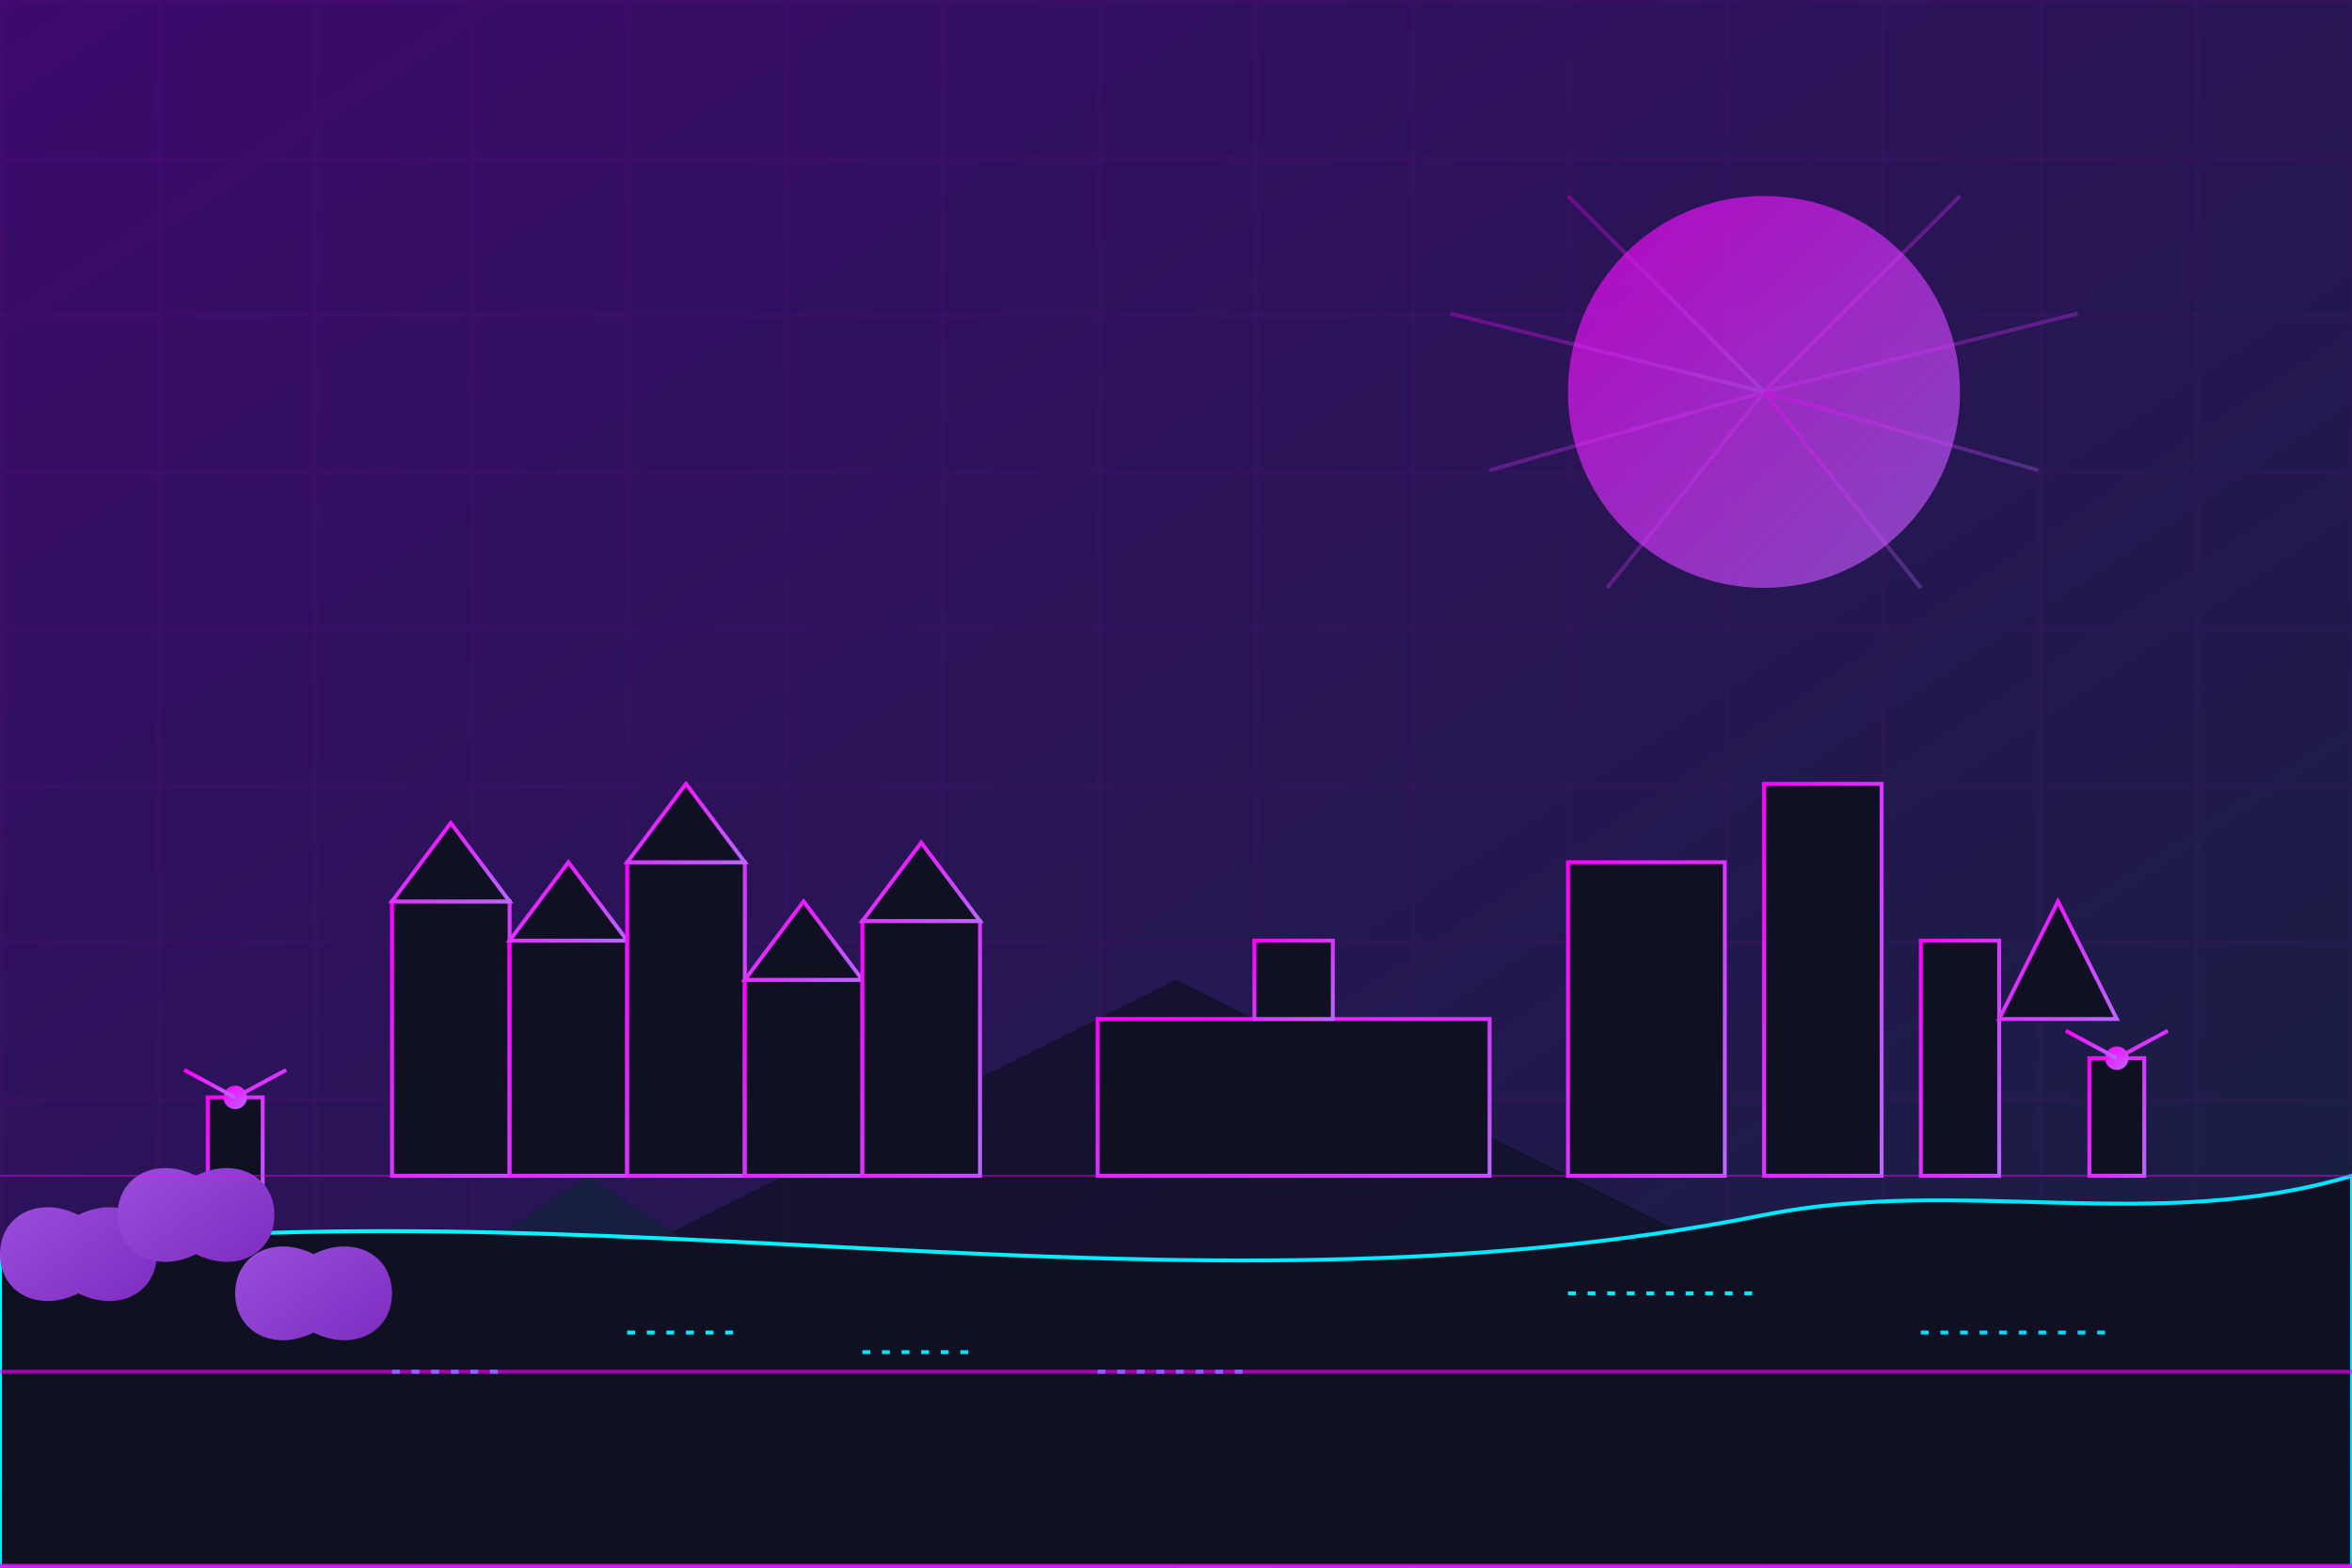 <svg xmlns="http://www.w3.org/2000/svg" width="600" height="400" viewBox="0 0 600 400">
  <defs>
    <linearGradient id="sky-gradient" x1="0%" y1="0%" x2="100%" y2="100%">
      <stop offset="0%" stop-color="#3c096c" />
      <stop offset="100%" stop-color="#14213d" />
    </linearGradient>
    <linearGradient id="neon-pink" x1="0%" y1="0%" x2="100%" y2="100%">
      <stop offset="0%" stop-color="#ff00ff" />
      <stop offset="100%" stop-color="#b967ff" />
    </linearGradient>
    <linearGradient id="neon-blue" x1="0%" y1="0%" x2="100%" y2="100%">
      <stop offset="0%" stop-color="#00ffff" />
      <stop offset="100%" stop-color="#01cdfe" />
    </linearGradient>
    <linearGradient id="neon-purple" x1="0%" y1="0%" x2="100%" y2="100%">
      <stop offset="0%" stop-color="#9d4edd" />
      <stop offset="100%" stop-color="#7b2cbf" />
    </linearGradient>
    
    <filter id="city-glow">
      <feGaussianBlur stdDeviation="2" result="blur" />
      <feFlood flood-color="#ff00ff" flood-opacity="0.5" result="pink-glow" />
      <feComposite in="pink-glow" in2="blur" operator="in" result="pink-blur" />
      <feMerge>
        <feMergeNode in="pink-blur" />
        <feMergeNode in="SourceGraphic" />
      </feMerge>
    </filter>
    
    <filter id="water-glow">
      <feGaussianBlur stdDeviation="1.5" result="blur" />
      <feFlood flood-color="#00ffff" flood-opacity="0.5" result="blue-glow" />
      <feComposite in="blue-glow" in2="blur" operator="in" result="blue-blur" />
      <feMerge>
        <feMergeNode in="blue-blur" />
        <feMergeNode in="SourceGraphic" />
      </feMerge>
    </filter>
    
    <filter id="tulip-glow">
      <feGaussianBlur stdDeviation="1.5" result="blur" />
      <feFlood flood-color="#9d4edd" flood-opacity="0.5" result="purple-glow" />
      <feComposite in="purple-glow" in2="blur" operator="in" result="purple-blur" />
      <feMerge>
        <feMergeNode in="purple-blur" />
        <feMergeNode in="SourceGraphic" />
      </feMerge>
    </filter>
    
    <pattern id="grid" width="40" height="40" patternUnits="userSpaceOnUse">
      <path d="M 40 0 L 0 0 0 40" fill="none" stroke="#ff00ff" stroke-width="0.5" opacity="0.3"/>
    </pattern>
  </defs>
  
  <!-- Background -->
  <rect width="600" height="400" fill="url(#sky-gradient)" />
  <rect width="600" height="400" fill="url(#grid)" opacity="0.5" />
  
  <!-- Mountains/Geometric Shapes -->
  <polygon points="0,400 300,250 600,400" fill="#0f1123" opacity="0.7" />
  <polygon points="0,400 150,300 300,400" fill="#14213d" opacity="0.8" />
  <polygon points="450,400 600,320 600,400" fill="#14213d" opacity="0.8" />
  
  <!-- Stylized sun/moon -->
  <circle cx="450" cy="100" r="50" fill="url(#neon-pink)" opacity="0.8" filter="url(#city-glow)" />
  
  <!-- Amsterdam skyline silhouette -->
  <g filter="url(#city-glow)">
    <!-- Canal houses -->
    <rect x="100" y="230" width="30" height="70" fill="#0f1123" stroke="url(#neon-pink)" stroke-width="1" />
    <polygon points="100,230 115,210 130,230" fill="#0f1123" stroke="url(#neon-pink)" stroke-width="1" />
    
    <rect x="130" y="240" width="30" height="60" fill="#0f1123" stroke="url(#neon-pink)" stroke-width="1" />
    <polygon points="130,240 145,220 160,240" fill="#0f1123" stroke="url(#neon-pink)" stroke-width="1" />
    
    <rect x="160" y="220" width="30" height="80" fill="#0f1123" stroke="url(#neon-pink)" stroke-width="1" />
    <polygon points="160,220 175,200 190,220" fill="#0f1123" stroke="url(#neon-pink)" stroke-width="1" />
    
    <rect x="190" y="250" width="30" height="50" fill="#0f1123" stroke="url(#neon-pink)" stroke-width="1" />
    <polygon points="190,250 205,230 220,250" fill="#0f1123" stroke="url(#neon-pink)" stroke-width="1" />
    
    <rect x="220" y="235" width="30" height="65" fill="#0f1123" stroke="url(#neon-pink)" stroke-width="1" />
    <polygon points="220,235 235,215 250,235" fill="#0f1123" stroke="url(#neon-pink)" stroke-width="1" />
    
    <!-- Amsterdam Central Station simplified -->
    <rect x="280" y="260" width="100" height="40" fill="#0f1123" stroke="url(#neon-pink)" stroke-width="1" />
    <rect x="320" y="240" width="20" height="20" fill="#0f1123" stroke="url(#neon-pink)" stroke-width="1" />
    
    <!-- Modern buildings -->
    <rect x="400" y="220" width="40" height="80" fill="#0f1123" stroke="url(#neon-pink)" stroke-width="1" />
    <rect x="450" y="200" width="30" height="100" fill="#0f1123" stroke="url(#neon-pink)" stroke-width="1" />
    <rect x="490" y="240" width="20" height="60" fill="#0f1123" stroke="url(#neon-pink)" stroke-width="1" />
    <polygon points="510,260 540,260 525,230" fill="#0f1123" stroke="url(#neon-pink)" stroke-width="1" />
  </g>
  
  <!-- Canals with reflections -->
  <g filter="url(#water-glow)">
    <path d="M 0 320 C 150 300, 300 340, 450 310 C 500 300, 550 315, 600 300 L 600 400 L 0 400 Z" fill="#0f1123" stroke="url(#neon-blue)" stroke-width="1" />
    <path d="M 100 350 L 130 350 M 160 340 L 190 340 M 220 345 L 250 345 M 280 350 L 320 350 M 400 330 L 450 330 M 490 340 L 540 340" stroke="url(#neon-blue)" stroke-width="1" stroke-dasharray="2,3" />
  </g>
  
  <!-- Windmills -->
  <g filter="url(#city-glow)" transform="translate(60, 280)">
    <rect x="-7" y="0" width="14" height="35" fill="#0f1123" stroke="url(#neon-pink)" stroke-width="1" />
    <circle cx="0" cy="0" r="3" fill="url(#neon-pink)" />
    <line x1="0" y1="-15" x2="0" y2="0" stroke="url(#neon-pink)" stroke-width="1" />
    <line x1="-13" y1="-7" x2="0" y2="0" stroke="url(#neon-pink)" stroke-width="1" />
    <line x1="13" y1="-7" x2="0" y2="0" stroke="url(#neon-pink)" stroke-width="1" />
  </g>
  
  <g filter="url(#city-glow)" transform="translate(540, 270)">
    <rect x="-7" y="0" width="14" height="30" fill="#0f1123" stroke="url(#neon-pink)" stroke-width="1" />
    <circle cx="0" cy="0" r="3" fill="url(#neon-pink)" />
    <line x1="0" y1="-15" x2="0" y2="0" stroke="url(#neon-pink)" stroke-width="1" />
    <line x1="-13" y1="-7" x2="0" y2="0" stroke="url(#neon-pink)" stroke-width="1" />
    <line x1="13" y1="-7" x2="0" y2="0" stroke="url(#neon-pink)" stroke-width="1" />
  </g>
  
  <!-- Tulip field -->
  <g filter="url(#tulip-glow)" transform="translate(0, 30)">
    <path d="M 40 290 C 40 280, 30 275, 20 280 C 10 275, 0 280, 0 290 C 0 300, 10 305, 20 300 C 30 305, 40 300, 40 290 Z" fill="url(#neon-purple)" />
    <line x1="20" y1="300" x2="20" y2="320" stroke="url(#neon-purple)" stroke-width="1" />
    
    <path d="M 70 280 C 70 270, 60 265, 50 270 C 40 265, 30 270, 30 280 C 30 290, 40 295, 50 290 C 60 295, 70 290, 70 280 Z" fill="url(#neon-purple)" />
    <line x1="50" y1="290" x2="50" y2="310" stroke="url(#neon-purple)" stroke-width="1" />
    
    <path d="M 100 300 C 100 290, 90 285, 80 290 C 70 285, 60 290, 60 300 C 60 310, 70 315, 80 310 C 90 315, 100 310, 100 300 Z" fill="url(#neon-purple)" />
    <line x1="80" y1="310" x2="80" y2="330" stroke="url(#neon-purple)" stroke-width="1" />
  </g>
  
  <!-- Grid lines for vaporwave aesthetics -->
  <path d="M 0 400 L 600 400" stroke="#ff00ff" stroke-width="2" opacity="0.8" />
  <path d="M 0 350 L 600 350" stroke="#ff00ff" stroke-width="1" opacity="0.6" />
  <path d="M 0 300 L 600 300" stroke="#ff00ff" stroke-width="0.5" opacity="0.4" />
  
  <!-- Digital sun rays -->
  <g opacity="0.3">
    <line x1="450" y1="100" x2="500" y2="50" stroke="url(#neon-pink)" stroke-width="1" />
    <line x1="450" y1="100" x2="530" y2="80" stroke="url(#neon-pink)" stroke-width="1" />
    <line x1="450" y1="100" x2="520" y2="120" stroke="url(#neon-pink)" stroke-width="1" />
    <line x1="450" y1="100" x2="490" y2="150" stroke="url(#neon-pink)" stroke-width="1" />
    <line x1="450" y1="100" x2="400" y2="50" stroke="url(#neon-pink)" stroke-width="1" />
    <line x1="450" y1="100" x2="370" y2="80" stroke="url(#neon-pink)" stroke-width="1" />
    <line x1="450" y1="100" x2="380" y2="120" stroke="url(#neon-pink)" stroke-width="1" />
    <line x1="450" y1="100" x2="410" y2="150" stroke="url(#neon-pink)" stroke-width="1" />
  </g>
</svg>

